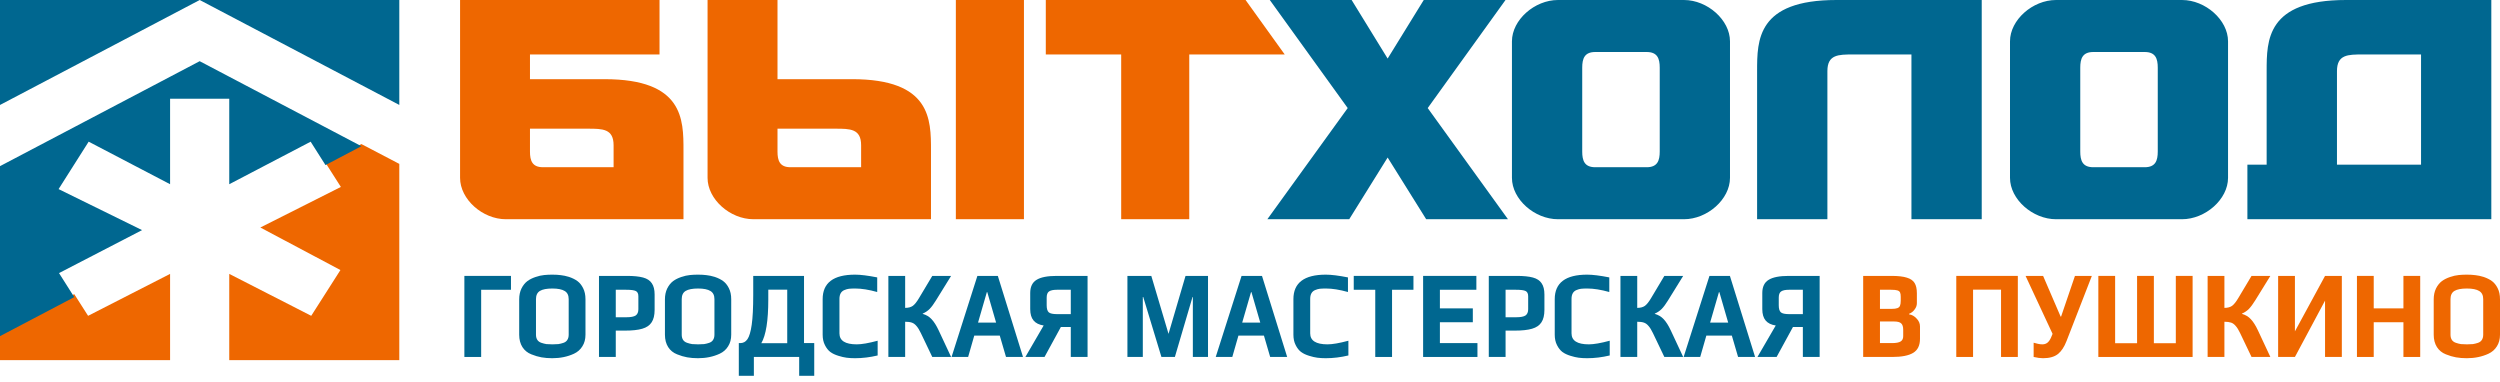 <svg width="288" height="44" viewBox="0 0 288 44" fill="none" xmlns="http://www.w3.org/2000/svg">
<g clip-path="url(#clip0)">
<path d="M53.496 31.784H58.864V33.381H55.43V41.122H53.496V31.784Z" fill="#006790"/>
<path d="M63.617 41.266C63.17 41.266 62.757 41.232 62.377 41.165C62.005 41.098 61.617 40.983 61.212 40.819C60.774 40.647 60.431 40.369 60.183 39.985C59.935 39.592 59.811 39.117 59.811 38.561V34.475C59.811 34.014 59.898 33.602 60.072 33.237C60.253 32.873 60.485 32.585 60.766 32.374C61.014 32.192 61.319 32.039 61.683 31.914C62.047 31.789 62.385 31.712 62.699 31.684C62.989 31.655 63.294 31.64 63.617 31.64C63.997 31.64 64.327 31.66 64.608 31.698C64.889 31.727 65.203 31.794 65.55 31.899C65.947 32.034 66.273 32.197 66.53 32.389C66.786 32.581 67.001 32.849 67.174 33.194C67.356 33.549 67.447 33.976 67.447 34.475V38.561C67.447 39.079 67.327 39.525 67.087 39.899C66.856 40.273 66.534 40.556 66.121 40.748C65.377 41.093 64.542 41.266 63.617 41.266ZM63.642 39.669C63.914 39.669 64.141 39.659 64.323 39.64C64.513 39.611 64.707 39.563 64.906 39.496C65.104 39.429 65.253 39.319 65.352 39.165C65.46 39.002 65.513 38.8 65.513 38.561V34.46C65.513 34.019 65.36 33.708 65.055 33.525C64.749 33.333 64.274 33.237 63.629 33.237C62.984 33.237 62.509 33.329 62.204 33.511C61.898 33.693 61.745 34.01 61.745 34.46V38.561C61.745 38.8 61.799 39.002 61.906 39.165C62.014 39.319 62.17 39.429 62.377 39.496C62.575 39.563 62.766 39.611 62.947 39.64C63.137 39.659 63.369 39.669 63.642 39.669Z" fill="#006790"/>
<path d="M69.003 31.784H72.226C73.011 31.784 73.631 31.847 74.085 31.971C74.548 32.096 74.883 32.317 75.089 32.633C75.304 32.94 75.412 33.372 75.412 33.928V35.698C75.412 36.312 75.296 36.791 75.064 37.136C74.841 37.482 74.482 37.726 73.986 37.87C73.499 38.014 72.837 38.086 72.003 38.086H70.937V41.122H69.003V31.784ZM72.164 36.547C72.668 36.547 73.023 36.479 73.23 36.345C73.436 36.201 73.54 35.962 73.54 35.626V34.13C73.54 33.823 73.441 33.621 73.242 33.525C73.052 33.429 72.684 33.381 72.139 33.381H70.937V36.547H72.164Z" fill="#006790"/>
<path d="M80.406 41.266C79.96 41.266 79.547 41.232 79.167 41.165C78.795 41.098 78.406 40.983 78.002 40.819C77.564 40.647 77.221 40.369 76.973 39.985C76.725 39.592 76.601 39.117 76.601 38.561V34.475C76.601 34.014 76.688 33.602 76.861 33.237C77.043 32.873 77.274 32.585 77.555 32.374C77.803 32.192 78.109 32.039 78.473 31.914C78.836 31.789 79.175 31.712 79.489 31.684C79.778 31.655 80.084 31.64 80.406 31.64C80.787 31.64 81.117 31.66 81.398 31.698C81.679 31.727 81.993 31.794 82.34 31.899C82.737 32.034 83.063 32.197 83.319 32.389C83.575 32.581 83.79 32.849 83.964 33.194C84.146 33.549 84.237 33.976 84.237 34.475V38.561C84.237 39.079 84.117 39.525 83.877 39.899C83.646 40.273 83.323 40.556 82.91 40.748C82.166 41.093 81.332 41.266 80.406 41.266ZM80.431 39.669C80.704 39.669 80.931 39.659 81.113 39.64C81.303 39.611 81.497 39.563 81.695 39.496C81.894 39.429 82.043 39.319 82.142 39.165C82.249 39.002 82.303 38.8 82.303 38.561V34.46C82.303 34.019 82.15 33.708 81.844 33.525C81.538 33.333 81.063 33.237 80.419 33.237C79.774 33.237 79.299 33.329 78.993 33.511C78.688 33.693 78.535 34.01 78.535 34.46V38.561C78.535 38.8 78.588 39.002 78.696 39.165C78.803 39.319 78.96 39.429 79.167 39.496C79.365 39.563 79.555 39.611 79.737 39.64C79.927 39.659 80.158 39.669 80.431 39.669Z" fill="#006790"/>
<path d="M85.111 39.525H85.284C85.623 39.525 85.896 39.376 86.103 39.079C86.317 38.772 86.483 38.215 86.598 37.41C86.714 36.604 86.772 35.463 86.772 33.986V31.784H92.623V39.525H93.8V43.294H92.065V41.122H86.846V43.294H85.111V39.525ZM90.689 39.539V33.367H88.507V34.518C88.507 36.945 88.239 38.618 87.702 39.539H90.689Z" fill="#006790"/>
<path d="M98.502 41.266C98.138 41.266 97.811 41.246 97.522 41.208C97.241 41.17 96.931 41.098 96.593 40.992C96.213 40.877 95.898 40.728 95.651 40.546C95.403 40.354 95.196 40.091 95.031 39.755C94.857 39.419 94.77 39.021 94.77 38.561V34.46C94.77 32.581 96.014 31.64 98.502 31.64C99.138 31.64 99.989 31.746 101.055 31.957V33.64C100.096 33.372 99.254 33.237 98.526 33.237C98.221 33.237 97.981 33.247 97.807 33.266C97.642 33.285 97.469 33.333 97.287 33.41C96.898 33.564 96.704 33.904 96.704 34.432V38.403C96.704 39.246 97.369 39.669 98.7 39.669C99.27 39.669 100.072 39.529 101.105 39.251V40.949C100.22 41.16 99.353 41.266 98.502 41.266Z" fill="#006790"/>
<path d="M102.34 31.784H104.274V35.468C104.638 35.468 104.931 35.391 105.154 35.237C105.377 35.074 105.621 34.767 105.885 34.316L107.398 31.784H109.567L107.831 34.59C107.567 35.022 107.323 35.352 107.1 35.583C106.885 35.803 106.617 35.985 106.294 36.129V36.158C106.708 36.273 107.051 36.479 107.323 36.777C107.604 37.074 107.877 37.506 108.141 38.072L109.567 41.122H107.398L106.084 38.374C105.91 38.009 105.741 37.736 105.575 37.554C105.418 37.362 105.241 37.232 105.042 37.165C104.844 37.098 104.588 37.065 104.274 37.065V41.122H102.34V31.784Z" fill="#006790"/>
<path d="M112.595 31.784H114.95L117.85 41.122H115.892L115.173 38.661H112.235L111.529 41.122H109.62L112.595 31.784ZM114.752 37.165L113.735 33.655H113.685L112.669 37.165H114.752Z" fill="#006790"/>
<path d="M120.23 37.496C119.709 37.419 119.321 37.227 119.065 36.921C118.809 36.614 118.681 36.177 118.681 35.611V33.755C118.681 33.046 118.92 32.542 119.399 32.245C119.879 31.938 120.656 31.784 121.73 31.784H125.287V41.122H123.354V37.669H122.213L120.329 41.122H118.123L120.23 37.496ZM123.354 36.187V33.381H121.755C121.325 33.381 121.019 33.449 120.837 33.583C120.664 33.708 120.577 33.943 120.577 34.288V35.165C120.577 35.568 120.66 35.842 120.825 35.985C120.99 36.12 121.3 36.187 121.755 36.187H123.354Z" fill="#006790"/>
<path d="M129.879 31.784H132.631L134.614 38.46L136.573 31.784H139.163V41.122H137.416V34.216H137.378L135.346 41.122H133.796L131.701 34.216H131.652V41.122H129.879V31.784Z" fill="#006790"/>
<path d="M143.027 31.784H145.382L148.282 41.122H146.324L145.605 38.661H142.667L141.961 41.122H140.052L143.027 31.784ZM145.183 37.165L144.167 33.655H144.117L143.101 37.165H145.183Z" fill="#006790"/>
<path d="M152.732 41.266C152.368 41.266 152.042 41.246 151.753 41.208C151.472 41.17 151.162 41.098 150.823 40.992C150.443 40.877 150.129 40.728 149.881 40.546C149.633 40.354 149.426 40.091 149.261 39.755C149.088 39.419 149.001 39.021 149.001 38.561V34.46C149.001 32.581 150.245 31.64 152.732 31.64C153.368 31.64 154.219 31.746 155.285 31.957V33.64C154.327 33.372 153.484 33.237 152.757 33.237C152.451 33.237 152.211 33.247 152.038 33.266C151.873 33.285 151.699 33.333 151.517 33.41C151.129 33.564 150.935 33.904 150.935 34.432V38.403C150.935 39.246 151.6 39.669 152.93 39.669C153.5 39.669 154.302 39.529 155.335 39.251V40.949C154.451 41.16 153.583 41.266 152.732 41.266Z" fill="#006790"/>
<path d="M158.43 33.381H155.951V31.784H162.83V33.381H160.364V41.122H158.43V33.381Z" fill="#006790"/>
<path d="M163.943 31.784H170.078V33.381H165.876V35.525H169.669V37.122H165.876V39.525H170.202V41.122H163.943V31.784Z" fill="#006790"/>
<path d="M171.508 31.784H174.731C175.516 31.784 176.136 31.847 176.59 31.971C177.053 32.096 177.388 32.317 177.594 32.633C177.809 32.94 177.917 33.372 177.917 33.928V35.698C177.917 36.312 177.801 36.791 177.57 37.136C177.346 37.482 176.987 37.726 176.491 37.87C176.004 38.014 175.343 38.086 174.508 38.086H173.442V41.122H171.508V31.784ZM174.669 36.547C175.173 36.547 175.528 36.479 175.735 36.345C175.942 36.201 176.045 35.962 176.045 35.626V34.13C176.045 33.823 175.946 33.621 175.747 33.525C175.557 33.429 175.19 33.381 174.644 33.381H173.442V36.547H174.669Z" fill="#006790"/>
<path d="M182.837 41.266C182.474 41.266 182.147 41.246 181.858 41.208C181.577 41.17 181.267 41.098 180.928 40.992C180.548 40.877 180.234 40.728 179.986 40.546C179.738 40.354 179.532 40.091 179.366 39.755C179.193 39.419 179.106 39.021 179.106 38.561V34.46C179.106 32.581 180.35 31.64 182.837 31.64C183.473 31.64 184.325 31.746 185.391 31.957V33.64C184.432 33.372 183.589 33.237 182.862 33.237C182.556 33.237 182.316 33.247 182.143 33.266C181.978 33.285 181.804 33.333 181.622 33.41C181.234 33.564 181.04 33.904 181.04 34.432V38.403C181.04 39.246 181.705 39.669 183.035 39.669C183.606 39.669 184.407 39.529 185.44 39.251V40.949C184.556 41.16 183.688 41.266 182.837 41.266Z" fill="#006790"/>
<path d="M186.676 31.784H188.609V35.468C188.973 35.468 189.266 35.391 189.49 35.237C189.713 35.074 189.956 34.767 190.221 34.316L191.733 31.784H193.902L192.167 34.59C191.903 35.022 191.659 35.352 191.436 35.583C191.221 35.803 190.952 35.985 190.63 36.129V36.158C191.043 36.273 191.386 36.479 191.659 36.777C191.94 37.074 192.212 37.506 192.477 38.072L193.902 41.122H191.733L190.419 38.374C190.246 38.009 190.076 37.736 189.911 37.554C189.754 37.362 189.576 37.232 189.378 37.165C189.18 37.098 188.923 37.065 188.609 37.065V41.122H186.676V31.784Z" fill="#006790"/>
<path d="M196.93 31.784H199.285L202.186 41.122H200.227L199.508 38.661H196.571L195.864 41.122H193.955L196.93 31.784ZM199.087 37.165L198.071 33.655H198.021L197.005 37.165H199.087Z" fill="#006790"/>
<path d="M204.565 37.496C204.045 37.419 203.656 37.227 203.4 36.921C203.144 36.614 203.016 36.177 203.016 35.611V33.755C203.016 33.046 203.256 32.542 203.735 32.245C204.214 31.938 204.991 31.784 206.065 31.784H209.623V41.122H207.689V37.669H206.549L204.665 41.122H202.458L204.565 37.496ZM207.689 36.187V33.381H206.09C205.66 33.381 205.355 33.449 205.173 33.583C204.999 33.708 204.913 33.943 204.913 34.288V35.165C204.913 35.568 204.995 35.842 205.16 35.985C205.326 36.12 205.636 36.187 206.09 36.187H207.689Z" fill="#006790"/>
<path d="M214.638 31.784H217.898C218.667 31.784 219.258 31.852 219.671 31.986C220.092 32.111 220.39 32.317 220.563 32.605C220.737 32.883 220.824 33.276 220.824 33.784V34.935C220.824 35.194 220.733 35.439 220.551 35.669C220.377 35.899 220.171 36.057 219.931 36.144V36.216C220.245 36.254 220.53 36.412 220.786 36.69C221.051 36.959 221.183 37.261 221.183 37.597V39.035C221.183 39.793 220.923 40.33 220.402 40.647C219.882 40.963 219.076 41.122 217.985 41.122H214.638V31.784ZM217.898 35.583C218.204 35.583 218.431 35.554 218.58 35.496C218.729 35.439 218.828 35.348 218.878 35.223C218.935 35.089 218.964 34.897 218.964 34.647V34.187C218.964 33.966 218.94 33.803 218.89 33.698C218.84 33.583 218.737 33.501 218.58 33.453C218.431 33.405 218.192 33.381 217.861 33.381H216.572V35.583H217.898ZM217.948 39.525C218.419 39.525 218.754 39.462 218.952 39.338C219.15 39.213 219.249 39.011 219.249 38.733V37.985C219.249 37.64 219.171 37.395 219.014 37.252C218.865 37.108 218.597 37.036 218.208 37.036H216.572V39.525H217.948Z" fill="#EE6700"/>
<path d="M225.363 31.784H232.454V41.122H230.52V33.367H227.297V41.122H225.363V31.784Z" fill="#EE6700"/>
<path d="M235.353 41.266C235.056 41.266 234.696 41.218 234.275 41.122V39.481C234.448 39.529 234.618 39.573 234.783 39.611C234.956 39.649 235.122 39.669 235.279 39.669C235.51 39.669 235.704 39.606 235.861 39.481C236.027 39.347 236.167 39.146 236.283 38.877L236.456 38.46L233.345 31.784H235.365L237.386 36.475H237.436L239.035 31.784H240.981L238.068 39.28C237.803 39.971 237.469 40.474 237.064 40.791C236.659 41.107 236.089 41.266 235.353 41.266Z" fill="#EE6700"/>
<path d="M241.729 31.784H243.663V39.539H246.192V31.784H248.125V39.539H250.654V31.784H252.588V41.122H241.729V31.784Z" fill="#EE6700"/>
<path d="M254.318 31.784H256.252V35.468C256.616 35.468 256.909 35.391 257.132 35.237C257.355 35.074 257.599 34.767 257.864 34.316L259.376 31.784H261.545L259.81 34.59C259.545 35.022 259.301 35.352 259.078 35.583C258.864 35.803 258.595 35.985 258.273 36.129V36.158C258.686 36.273 259.029 36.479 259.301 36.777C259.582 37.074 259.855 37.506 260.12 38.072L261.545 41.122H259.376L258.062 38.374C257.888 38.009 257.719 37.736 257.554 37.554C257.397 37.362 257.219 37.232 257.021 37.165C256.822 37.098 256.566 37.065 256.252 37.065V41.122H254.318V31.784Z" fill="#EE6700"/>
<path d="M262.441 31.784H264.375V38.172L267.845 31.784H269.779V41.122H267.845V34.633L264.375 41.122H262.441V31.784Z" fill="#EE6700"/>
<path d="M271.52 31.784H273.453V35.525H276.875V31.784H278.808V41.122H276.875V37.122H273.453V41.122H271.52V31.784Z" fill="#EE6700"/>
<path d="M284.17 41.266C283.724 41.266 283.31 41.232 282.93 41.165C282.558 41.098 282.17 40.983 281.765 40.819C281.327 40.647 280.984 40.369 280.736 39.985C280.488 39.592 280.364 39.117 280.364 38.561V34.475C280.364 34.014 280.451 33.602 280.625 33.237C280.806 32.873 281.038 32.585 281.319 32.374C281.567 32.192 281.873 32.039 282.236 31.914C282.6 31.789 282.939 31.712 283.253 31.684C283.542 31.655 283.848 31.64 284.17 31.64C284.55 31.64 284.88 31.66 285.161 31.698C285.442 31.727 285.756 31.794 286.104 31.899C286.5 32.034 286.827 32.197 287.083 32.389C287.339 32.581 287.554 32.849 287.727 33.194C287.909 33.549 288 33.976 288 34.475V38.561C288 39.079 287.88 39.525 287.641 39.899C287.409 40.273 287.087 40.556 286.674 40.748C285.93 41.093 285.095 41.266 284.17 41.266ZM284.195 39.669C284.467 39.669 284.695 39.659 284.876 39.64C285.066 39.611 285.261 39.563 285.459 39.496C285.657 39.429 285.806 39.319 285.905 39.165C286.013 39.002 286.066 38.8 286.066 38.561V34.46C286.066 34.019 285.913 33.708 285.608 33.525C285.302 33.333 284.827 33.237 284.182 33.237C283.538 33.237 283.062 33.329 282.757 33.511C282.451 33.693 282.298 34.01 282.298 34.46V38.561C282.298 38.8 282.352 39.002 282.459 39.165C282.567 39.319 282.724 39.429 282.93 39.496C283.129 39.563 283.319 39.611 283.5 39.64C283.691 39.659 283.922 39.669 284.195 39.669Z" fill="#EE6700"/>
<path fill-rule="evenodd" clip-rule="evenodd" d="M110.114 25.254H117.959V0H110.114V25.254ZM89.568 14.825H96.249C97.938 14.825 99.201 14.831 99.201 16.736V19.264H91.06C89.818 19.264 89.568 18.495 89.568 17.46V14.825ZM81.511 0V20.492C81.511 22.959 84.103 25.254 86.796 25.254H107.25V17.318C107.25 13.754 107.25 9.12 98.16 9.12H89.568V0H81.511ZM137.003 25.254V6.275H148L143.49 0H120.476V6.275H129.161V25.254H137.003ZM61.053 14.825H67.733C69.417 14.825 70.686 14.831 70.686 16.736V19.264H62.547C61.303 19.264 61.053 18.495 61.053 17.46V14.825ZM53 0V20.492C53 22.959 55.592 25.255 58.277 25.255H78.737V17.318C78.737 13.754 78.737 9.121 69.648 9.121H61.053V6.275H75.977V0H53Z" fill="#EE6700"/>
<path fill-rule="evenodd" clip-rule="evenodd" d="M228.295 0V6.275V25.255H220.198V6.275H216.143H213.481C211.788 6.275 210.516 6.275 210.516 8.186V16.121V25.255H202.418V8.186C202.418 4.629 202.418 0 211.56 0H228.295ZM278.904 18.973V6.275H274.848H272.184C270.493 6.275 269.219 6.275 269.219 8.186V16.121V18.973H278.904ZM287 0V25.255H258.9V18.973H261.118V8.186C261.118 4.629 261.125 0 270.257 0H287ZM173.718 25.255L164.472 12.449L173.435 0H164.017L159.856 6.746L155.708 0H146.281L155.256 12.449L146 25.255H155.431L159.856 18.146L164.297 25.255H173.718ZM174.176 4.763C174.176 2.296 176.783 0 179.481 0H193.991C196.688 0 199.295 2.296 199.295 4.763V20.493C199.295 22.959 196.688 25.255 193.991 25.255H179.481C176.783 25.255 174.176 22.959 174.176 20.493V4.763ZM183.773 5.991C182.525 5.991 182.272 6.759 182.272 7.795V17.461C182.272 18.496 182.525 19.265 183.773 19.265H189.697C190.947 19.265 191.201 18.496 191.201 17.461V7.795C191.201 6.759 190.947 5.991 189.697 5.991H183.773ZM231.552 4.763C231.552 2.296 234.157 0 236.856 0H251.364C254.064 0 256.67 2.296 256.67 4.763V20.493C256.67 22.959 254.063 25.255 251.364 25.255H236.856C234.157 25.255 231.552 22.959 231.552 20.493V4.763ZM241.148 5.991C239.9 5.991 239.646 6.759 239.646 7.795V17.461C239.646 18.496 239.9 19.265 241.148 19.265H247.072C248.32 19.265 248.574 18.496 248.574 17.461V7.795C248.574 6.759 248.32 5.991 247.072 5.991H241.148Z" fill="#006790"/>
<path fill-rule="evenodd" clip-rule="evenodd" d="M41.633 16.596L37.497 18.759L39.268 21.535L29.991 26.209L39.217 31.108L37.471 33.846L35.853 36.381L26.41 31.552V41.49H46V18.88L41.633 16.596ZM8.555 33.885L0 38.356V41.49H19.594V31.552L10.148 36.383L8.555 33.885Z" fill="#EE6700"/>
<path fill-rule="evenodd" clip-rule="evenodd" d="M10.148 36.74L8.529 34.188L6.799 31.46L16.365 26.509L6.749 21.784L8.529 18.977L10.214 16.32L19.594 21.222V11.372H23H26.41V21.222L35.786 16.322L37.471 18.977L37.497 19.017L41.633 16.843L23.003 7.049L0 19.14V38.724L8.555 34.227L10.148 36.74ZM46 12.089V0H23.005L46 12.089ZM23.005 0H0V12.092L23.005 0Z" fill="#006790"/>
</g>
<defs>
<clipPath id="clip0">
<rect width="288" height="43.294" fill="white"/>
</clipPath>
</defs>
</svg>
